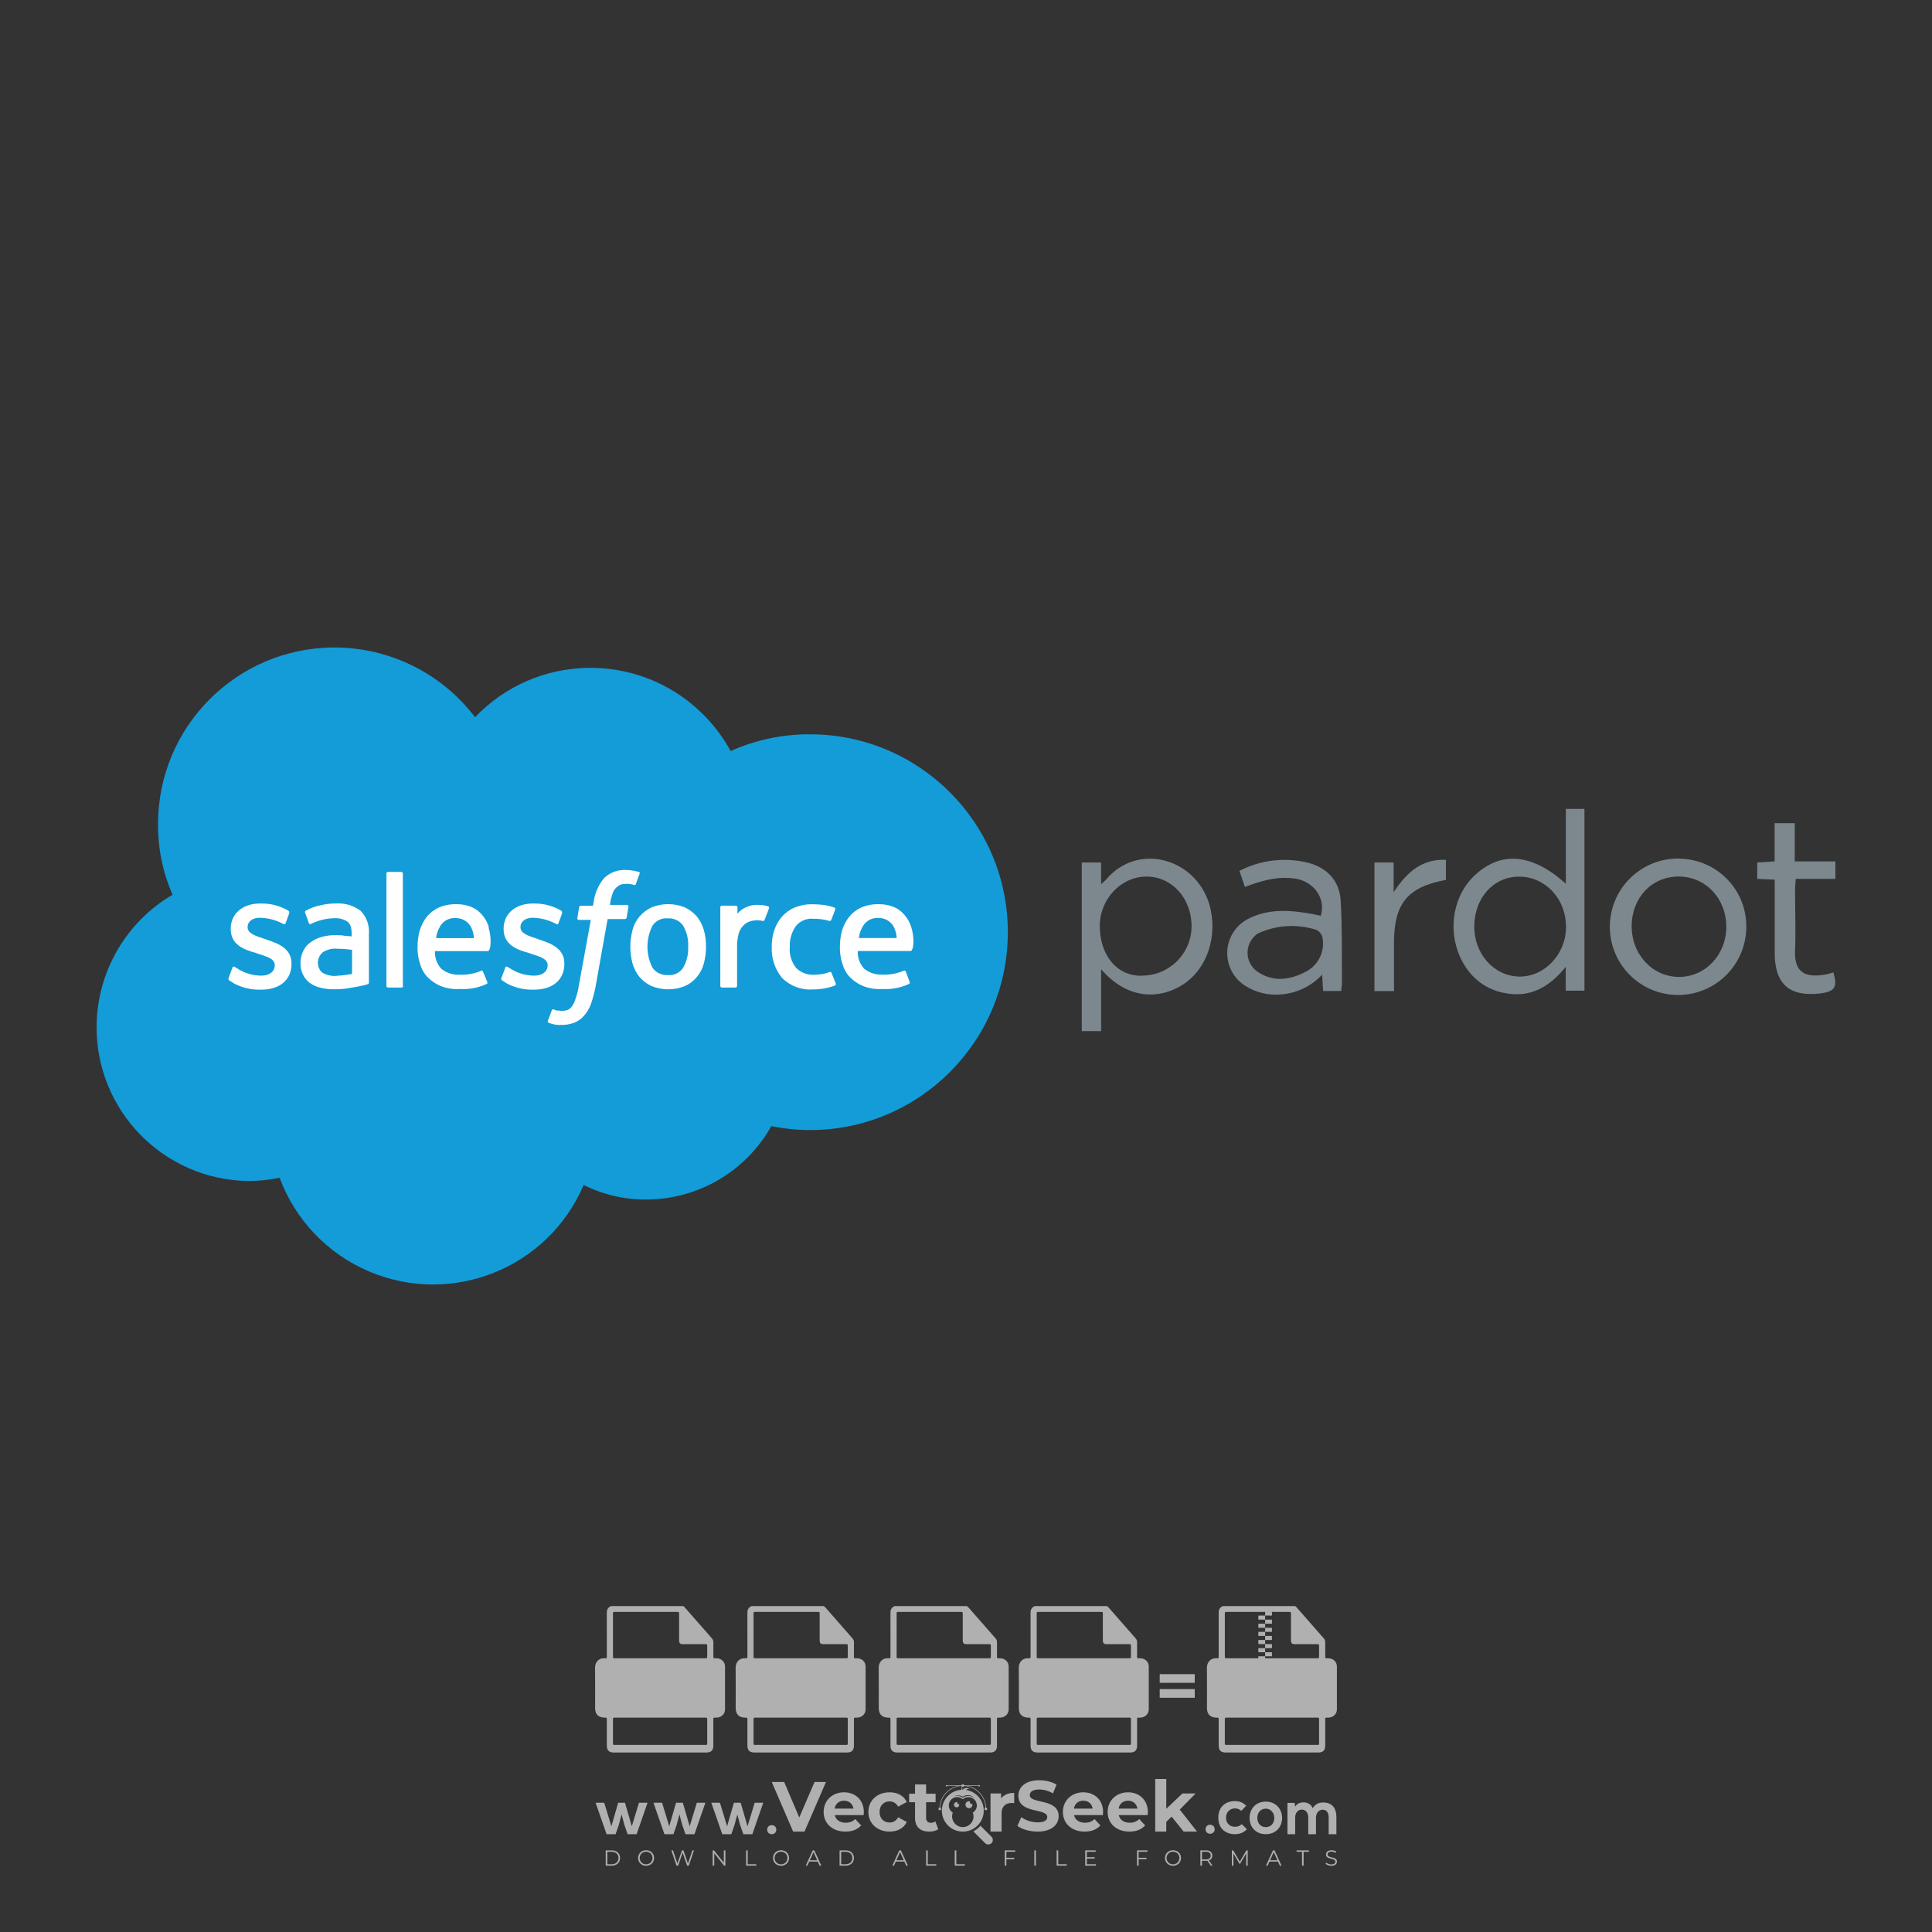 <svg xmlns="http://www.w3.org/2000/svg" width="1407" height="1407" viewBox="0 0 1407 1407" fill="none"><rect x="0" y="0" width="1407" height="1407" fill="#333333" stroke="none"/><g opacity="0.61"><path d="M601.535 1297.73L585.886 1333.88H577.625L562.029 1297.73H571.068L582.065 1323.55L593.22 1297.73H601.535Z" fill="white"></path><path d="M628.95 1321.85H607.932C608.706 1325.31 611.649 1327.43 615.885 1327.43C618.828 1327.43 620.944 1326.55 622.855 1324.74L627.141 1329.39C624.56 1332.33 620.685 1333.88 615.676 1333.88C606.072 1333.88 599.822 1327.84 599.822 1319.58C599.822 1311.26 606.173 1305.27 614.644 1305.27C622.801 1305.27 629.102 1310.75 629.102 1319.68C629.105 1320.3 629.003 1321.18 628.95 1321.85ZM607.831 1317.15H621.515C620.947 1313.64 618.313 1311.37 614.7 1311.37C611.03 1311.37 608.399 1313.59 607.831 1317.15Z" fill="white"></path><path d="M632.404 1319.58C632.404 1311.21 638.86 1305.27 647.895 1305.27C653.732 1305.27 658.327 1307.8 660.342 1312.35L654.095 1315.7C652.598 1313.07 650.377 1311.88 647.845 1311.88C643.764 1311.88 640.565 1314.72 640.565 1319.58C640.565 1324.43 643.767 1327.27 647.845 1327.27C650.374 1327.27 652.595 1326.13 654.095 1323.45L660.342 1326.86C658.327 1331.3 653.732 1333.88 647.895 1333.88C638.86 1333.88 632.404 1327.94 632.404 1319.58Z" fill="white"></path><path d="M683.319 1332.12C681.667 1333.31 679.239 1333.88 676.759 1333.88C670.203 1333.88 666.381 1330.52 666.381 1323.91V1312.5H662.096V1306.3H666.381V1299.54H674.438V1306.3H681.358V1312.5H674.438V1323.81C674.438 1326.18 675.727 1327.48 677.896 1327.48C679.084 1327.48 680.271 1327.12 681.149 1326.44L683.319 1332.12Z" fill="white"></path><path d="M738.602 1305.69V1313.12C737.933 1313.07 737.415 1313.02 736.796 1313.02C732.355 1313.02 729.412 1315.45 729.412 1320.77V1333.88H721.355V1306.1H729.049V1309.77C731.01 1307.08 734.317 1305.69 738.602 1305.69Z" fill="white"></path><path d="M740.924 1329.7L743.763 1323.4C746.811 1325.62 751.352 1327.16 755.692 1327.16C760.65 1327.16 762.662 1325.51 762.662 1323.29C762.662 1316.53 741.644 1321.18 741.644 1307.75C741.644 1301.6 746.602 1296.49 756.876 1296.49C761.421 1296.49 766.07 1297.58 769.424 1299.69L766.841 1306.05C763.484 1304.13 760.025 1303.21 756.823 1303.21C751.867 1303.21 749.957 1305.06 749.957 1307.34C749.957 1314 770.972 1309.4 770.972 1322.67C770.972 1328.72 765.963 1333.88 755.635 1333.88C749.909 1333.88 744.126 1332.18 740.924 1329.7Z" fill="white"></path><path d="M803.194 1321.85H782.176C782.95 1325.31 785.894 1327.43 790.129 1327.43C793.072 1327.43 795.188 1326.55 797.099 1324.74L801.385 1329.39C798.801 1332.33 794.929 1333.88 789.92 1333.88C780.316 1333.88 774.066 1327.84 774.066 1319.58C774.066 1311.26 780.418 1305.27 788.888 1305.27C797.048 1305.27 803.346 1310.75 803.346 1319.68C803.352 1320.3 803.248 1321.18 803.194 1321.85ZM782.075 1317.15H795.76C795.191 1313.64 792.557 1311.37 788.944 1311.37C785.277 1311.37 782.644 1313.59 782.075 1317.15Z" fill="white"></path><path d="M835.778 1321.85H814.76C815.534 1325.31 818.478 1327.43 822.713 1327.43C825.656 1327.43 827.772 1326.55 829.683 1324.74L833.969 1329.39C831.385 1332.33 827.513 1333.88 822.504 1333.88C812.9 1333.88 806.65 1327.84 806.65 1319.58C806.65 1311.26 813.002 1305.27 821.472 1305.27C829.63 1305.27 835.93 1310.75 835.93 1319.68C835.933 1320.3 835.829 1321.18 835.778 1321.85ZM814.656 1317.15H828.341C827.772 1313.64 825.138 1311.37 821.525 1311.37C817.858 1311.37 815.225 1313.59 814.656 1317.15Z" fill="white"></path><path d="M853.227 1322.99L849.352 1326.81V1333.88H841.299V1295.57H849.352V1317.25L861.129 1306.1H870.733L859.165 1317.87L871.766 1333.88H862.004L853.227 1322.99Z" fill="white"></path><path d="M722.075 1337.66L714.027 1329.61C712.803 1331.04 711.345 1332.26 709.71 1333.22C709.452 1333.42 709.187 1333.61 708.914 1333.78L717.432 1342.3C718.715 1343.58 720.795 1343.58 722.075 1342.3C723.358 1341.02 723.358 1338.94 722.075 1337.66Z" fill="white"></path><path d="M703.455 1303.57C704.077 1303.08 704.848 1302.78 705.698 1302.78C705.816 1302.78 705.931 1302.78 706.047 1302.79C705.445 1302.35 704.702 1302.09 703.897 1302.09C702.785 1302.09 701.803 1302.6 701.136 1303.38C700.993 1303.38 700.855 1303.4 700.711 1303.4C700.821 1303.19 700.891 1302.95 700.891 1302.69C700.891 1302.03 700.489 1301.47 699.918 1301.23C700.163 1301.58 700.306 1302.01 700.306 1302.48C700.306 1302.82 700.219 1303.15 700.078 1303.44C692.168 1304 685.924 1310.58 685.924 1318.63C685.924 1327.06 692.751 1333.89 701.176 1333.89C709.598 1333.89 716.428 1327.06 716.428 1318.63C716.43 1310.98 710.797 1304.67 703.455 1303.57ZM697.824 1307.54C699.048 1307.54 700.199 1307.86 701.198 1308.41C702.251 1307.72 703.506 1307.32 704.854 1307.32C706.854 1307.32 708.647 1308.2 709.874 1309.59C708.65 1308.52 707.049 1307.87 705.295 1307.87C704.032 1307.87 702.847 1308.21 701.823 1308.8C701.601 1308.93 701.384 1309.07 701.179 1309.22C700.996 1309.09 700.804 1308.96 700.604 1308.84C699.566 1308.23 698.353 1307.88 697.059 1307.88C696.215 1307.88 695.404 1308.03 694.656 1308.3C695.61 1307.82 696.685 1307.54 697.824 1307.54ZM708.486 1320.04C708.81 1320.9 708.996 1321.83 708.996 1322.8C708.996 1327.11 705.495 1330.61 701.179 1330.61C696.862 1330.61 693.364 1327.11 693.364 1322.8C693.364 1321.83 693.55 1320.9 693.873 1320.04C692.129 1318.97 690.961 1317.05 690.961 1314.85C690.961 1311.48 693.693 1308.75 697.062 1308.75C698.652 1308.75 700.095 1309.36 701.179 1310.36C702.265 1309.36 703.708 1308.75 705.298 1308.75C708.667 1308.75 711.399 1311.48 711.399 1314.85C711.399 1317.05 710.231 1318.97 708.486 1320.04Z" fill="white"></path><path d="M708.188 1314.31C708.188 1315.71 707.051 1316.84 705.653 1316.84C704.254 1316.84 703.117 1315.71 703.117 1314.31C703.117 1312.91 704.254 1311.77 705.653 1311.77C705.937 1311.77 706.207 1311.82 706.46 1311.91C706.376 1312.08 706.334 1312.28 706.334 1312.48C706.334 1313.25 706.956 1313.87 707.724 1313.87C707.864 1313.87 708.002 1313.85 708.135 1313.81C708.171 1313.97 708.188 1314.14 708.188 1314.31Z" fill="white"></path><path d="M698.59 1314.31C698.59 1315.37 697.732 1316.22 696.674 1316.22C695.616 1316.22 694.758 1315.37 694.758 1314.31C694.758 1313.25 695.616 1312.39 696.674 1312.39C696.888 1312.39 697.093 1312.43 697.285 1312.49C697.22 1312.62 697.189 1312.77 697.189 1312.93C697.189 1313.5 697.659 1313.98 698.242 1313.98C698.348 1313.98 698.453 1313.96 698.551 1313.93C698.576 1314.05 698.59 1314.18 698.59 1314.31Z" fill="white"></path><path d="M685.276 1316.47H683.543V1318.2H685.276V1316.47Z" fill="white"></path><path d="M718.815 1316.47H717.082V1318.2H718.815V1316.47Z" fill="white"></path><path d="M718.146 1317.18H717.752C717.752 1308.04 710.317 1300.6 701.177 1300.6C692.038 1300.6 684.603 1308.04 684.603 1317.18H684.209C684.209 1312.65 685.973 1308.39 689.178 1305.18C692.384 1301.98 696.644 1300.21 701.177 1300.21C705.711 1300.21 709.971 1301.98 713.176 1305.18C716.381 1308.39 718.146 1312.65 718.146 1317.18Z" fill="white"></path><path d="M702.048 1299.54H700.314V1301.28H702.048V1299.54Z" fill="white"></path><path d="M713.067 1300.21H689.289V1300.6H713.067V1300.21Z" fill="white"></path><path d="M689.919 1300.49C689.919 1300.79 689.672 1301.04 689.368 1301.04C689.064 1301.04 688.816 1300.79 688.816 1300.49C688.816 1300.19 689.064 1299.94 689.368 1299.94C689.672 1299.94 689.919 1300.19 689.919 1300.49Z" fill="white"></path><path d="M713.619 1300.49C713.619 1300.79 713.371 1301.04 713.067 1301.04C712.763 1301.04 712.516 1300.79 712.516 1300.49C712.516 1300.19 712.763 1299.94 713.067 1299.94C713.374 1299.94 713.619 1300.19 713.619 1300.49Z" fill="white"></path><path d="M884.6 1332.17C884.6 1336.56 877.947 1336.56 877.947 1332.17C877.95 1327.79 884.6 1327.79 884.6 1332.17Z" fill="white"></path><path d="M455.135 1312.87L460.121 1330L465.341 1312.87H471.574L463.63 1335.77H457.073L454.718 1329.03L452.686 1321.41L450.655 1329.03L448.299 1335.77H441.743L433.754 1312.87H440.032L445.252 1330L450.193 1312.87H455.135Z" fill="white"></path><path d="M497.271 1312.87L502.258 1330L507.478 1312.87H513.711L505.767 1335.77H499.21L496.855 1329.03L494.823 1321.41L492.792 1329.03L490.436 1335.77H483.88L475.891 1312.87H482.169L487.389 1330L492.33 1312.87H497.271Z" fill="white"></path><path d="M539.408 1312.87L544.395 1330L549.614 1312.87H555.848L547.904 1335.77H541.347L538.992 1329.03L536.96 1321.41L534.928 1329.03L532.573 1335.77H526.016L518.027 1312.87H524.305L529.525 1330L534.467 1312.87H539.408Z" fill="white"></path><path d="M565.355 1332.48C565.355 1336.87 558.703 1336.87 558.703 1332.48C558.706 1328.1 565.355 1328.1 565.355 1332.48Z" fill="white"></path><path d="M908.108 1332.17C905.477 1334.76 902.708 1335.77 899.336 1335.77C892.735 1335.77 887.236 1331.8 887.236 1323.72C887.236 1315.64 892.732 1311.67 899.336 1311.67C902.57 1311.67 905.063 1312.59 907.556 1315.04L903.999 1318.78C902.66 1317.58 901 1316.98 899.432 1316.98C895.645 1316.98 892.876 1319.75 892.876 1323.72C892.876 1328.06 895.83 1330.37 899.339 1330.37C901.14 1330.37 902.941 1329.86 904.326 1328.48L908.108 1332.17Z" fill="white"></path><path d="M933.7 1323.91C933.7 1330.46 929.223 1335.77 921.833 1335.77C914.444 1335.77 910.012 1330.46 910.012 1323.91C910.012 1317.39 914.539 1312.04 921.788 1312.04C929.04 1312.04 933.7 1317.39 933.7 1323.91ZM915.645 1323.91C915.645 1327.37 917.725 1330.6 921.833 1330.6C925.942 1330.6 928.021 1327.37 928.021 1323.91C928.021 1320.49 925.618 1317.16 921.833 1317.16C917.77 1317.17 915.645 1320.49 915.645 1323.91Z" fill="white"></path><path d="M952.743 1335.77V1323.58C952.743 1320.58 951.17 1317.85 948.078 1317.85C945.033 1317.85 943.232 1320.58 943.232 1323.58V1335.77H937.596V1312.96H942.816L943.232 1315.73C944.431 1313.42 947.065 1312.59 949.234 1312.59C951.961 1312.59 954.685 1313.7 955.977 1316.84C958.011 1313.61 960.642 1312.68 963.597 1312.68C970.061 1312.68 973.249 1316.65 973.249 1323.49V1335.77H967.613V1323.49C967.613 1320.49 966.369 1317.94 963.318 1317.94C960.274 1317.94 958.377 1320.57 958.377 1323.58V1335.77H952.743V1335.77Z" fill="white"></path></g><g opacity="0.61"><path d="M973.61 1213.67C973.593 1210.23 970.912 1207.71 967.45 1207.65C964.85 1207.61 965.109 1207.99 965.104 1205.21C965.095 1202.12 965.084 1199.04 965.112 1195.95C965.12 1194.88 964.797 1194 964.093 1193.2C957.503 1185.69 950.929 1178.17 944.342 1170.66C944.004 1170.27 943.568 1169.97 943.177 1169.63C925.691 1169.63 908.207 1169.63 890.721 1169.63C888.487 1170.45 887.513 1172.07 887.519 1174.44C887.547 1184.98 887.53 1195.53 887.53 1206.08C887.53 1207.64 887.522 1207.73 885.982 1207.63C881.77 1207.34 878.902 1210.4 878.956 1214.64C879.08 1224.42 878.992 1234.2 878.995 1243.99C878.998 1248.43 881.435 1250.86 885.889 1250.88C887.527 1250.88 887.527 1250.88 887.527 1252.57C887.527 1258.81 887.524 1265.05 887.53 1271.3C887.533 1274.65 889.162 1276.28 892.505 1276.28C915.054 1276.29 937.605 1276.29 960.154 1276.28C963.44 1276.28 965.092 1274.64 965.098 1271.37C965.104 1265.02 965.098 1258.68 965.101 1252.33C965.101 1250.89 965.106 1250.89 966.564 1250.88C967.327 1250.87 968.086 1250.9 968.841 1250.71C971.643 1250.02 973.596 1247.78 973.607 1244.89C973.653 1234.49 973.658 1224.08 973.61 1213.67ZM893.549 1173.89C908.567 1173.89 923.586 1173.89 938.601 1173.89C940.143 1173.89 940.16 1173.91 940.16 1175.47C940.163 1181.78 940.157 1188.09 940.163 1194.41C940.166 1196.69 940.864 1197.39 943.146 1197.39C948.521 1197.39 953.898 1197.39 959.273 1197.39C960.562 1197.39 960.621 1197.45 960.626 1198.75C960.635 1201.25 960.632 1203.75 960.626 1206.24C960.624 1207.58 960.559 1207.64 959.208 1207.65C948.248 1207.65 937.287 1207.65 926.329 1207.65C915.406 1207.65 904.479 1207.65 893.555 1207.65C892.007 1207.65 892.001 1207.64 892.001 1206.07C891.999 1195.87 891.999 1185.67 892.001 1175.48C892.001 1173.9 892.013 1173.89 893.549 1173.89ZM959.073 1270.74C948.146 1270.74 937.22 1270.74 926.29 1270.74C915.397 1270.74 904.504 1270.74 893.611 1270.74C892.001 1270.74 891.996 1270.74 891.996 1269.11C891.993 1263.49 891.993 1257.87 891.999 1252.25C891.999 1250.95 892.063 1250.89 893.344 1250.88C915.301 1250.88 937.262 1250.88 959.219 1250.88C960.565 1250.88 960.624 1250.94 960.624 1252.3C960.629 1257.92 960.626 1263.54 960.624 1269.16C960.629 1270.73 960.615 1270.74 959.073 1270.74Z" fill="white"></path><path d="M926.298 1173.59H921.354V1176.55H926.298V1173.59Z" fill="white"></path><path d="M921.356 1176.55H916.412V1179.52H921.356V1176.55Z" fill="white"></path><path d="M926.298 1179.52H921.354V1182.49H926.298V1179.52Z" fill="white"></path><path d="M921.356 1182.48H916.412V1185.45H921.356V1182.48Z" fill="white"></path><path d="M926.298 1185.45H921.354V1188.42H926.298V1185.45Z" fill="white"></path><path d="M921.356 1188.41H916.412V1191.38H921.356V1188.41Z" fill="white"></path><path d="M926.298 1191.38H921.354V1194.35H926.298V1191.38Z" fill="white"></path><path d="M921.356 1194.35H916.412V1197.32H921.356V1194.35Z" fill="white"></path><path d="M926.298 1197.32H921.354V1200.28H926.298V1197.32Z" fill="white"></path><path d="M921.356 1200.28H916.412V1203.25H921.356V1200.28Z" fill="white"></path><path d="M926.298 1203.25H921.354V1206.22H926.298V1203.25Z" fill="white"></path><path d="M921.356 1206.21H916.412V1209.18H921.356V1206.21Z" fill="white"></path><path d="M528.011 1213.67C527.994 1210.23 525.312 1207.71 521.851 1207.65C519.251 1207.61 519.51 1207.99 519.504 1205.21C519.496 1202.12 519.484 1199.04 519.512 1195.95C519.521 1194.88 519.197 1194 518.494 1193.2C511.903 1185.69 505.33 1178.17 498.742 1170.66C498.405 1170.27 497.968 1169.97 497.577 1169.63C480.091 1169.63 462.608 1169.63 445.122 1169.63C442.887 1170.45 441.914 1172.07 441.919 1174.44C441.947 1184.98 441.93 1195.53 441.93 1206.08C441.93 1207.64 441.922 1207.73 440.383 1207.63C436.17 1207.34 433.303 1210.4 433.356 1214.64C433.48 1224.42 433.393 1234.2 433.396 1243.99C433.398 1248.43 435.835 1250.86 440.29 1250.88C441.928 1250.88 441.928 1250.88 441.928 1252.57C441.928 1258.81 441.925 1265.05 441.93 1271.3C441.933 1274.65 443.563 1276.28 446.906 1276.28C469.454 1276.29 492.006 1276.29 514.554 1276.28C517.841 1276.28 519.493 1274.64 519.498 1271.37C519.504 1265.02 519.498 1258.68 519.501 1252.33C519.501 1250.89 519.507 1250.89 520.964 1250.88C521.727 1250.87 522.487 1250.9 523.241 1250.71C526.044 1250.02 527.997 1247.78 528.008 1244.89C528.053 1234.49 528.061 1224.08 528.011 1213.67ZM447.952 1173.89C462.971 1173.89 477.989 1173.89 493.005 1173.89C494.547 1173.89 494.564 1173.91 494.564 1175.47C494.566 1181.78 494.561 1188.09 494.566 1194.41C494.569 1196.69 495.267 1197.39 497.549 1197.39C502.924 1197.39 508.301 1197.39 513.676 1197.39C514.965 1197.39 515.024 1197.45 515.03 1198.75C515.038 1201.25 515.035 1203.75 515.03 1206.24C515.027 1207.58 514.962 1207.64 513.611 1207.65C502.651 1207.65 491.69 1207.65 480.733 1207.65C469.809 1207.65 458.882 1207.65 447.958 1207.65C446.41 1207.65 446.405 1207.64 446.405 1206.07C446.402 1195.87 446.402 1185.67 446.405 1175.48C446.402 1173.9 446.413 1173.89 447.952 1173.89ZM513.476 1270.74C502.55 1270.74 491.623 1270.74 480.693 1270.74C469.8 1270.74 458.907 1270.74 448.014 1270.74C446.405 1270.74 446.399 1270.74 446.399 1269.11C446.396 1263.49 446.396 1257.87 446.402 1252.25C446.402 1250.95 446.467 1250.89 447.747 1250.88C469.705 1250.88 491.665 1250.88 513.623 1250.88C514.968 1250.88 515.027 1250.94 515.027 1252.3C515.033 1257.92 515.03 1263.54 515.027 1269.16C515.03 1270.73 515.016 1270.74 513.476 1270.74Z" fill="white"></path><path d="M449.619 1240.04V1217.82H457.439C458.494 1217.82 459.482 1217.99 460.402 1218.33C461.323 1218.67 462.125 1219.15 462.808 1219.78C463.489 1220.4 464.03 1221.14 464.421 1222C464.815 1222.85 465.012 1223.8 465.012 1224.84C465.012 1225.89 464.815 1226.85 464.421 1227.71C464.027 1228.56 463.489 1229.3 462.808 1229.93C462.125 1230.55 461.323 1231.03 460.402 1231.37C459.482 1231.71 458.494 1231.88 457.439 1231.88H453.809V1240.05H449.619V1240.04ZM457.501 1227.91C458.599 1227.91 459.426 1227.59 459.983 1226.97C460.543 1226.36 460.822 1225.64 460.822 1224.83C460.822 1224.44 460.754 1224.06 460.619 1223.68C460.484 1223.31 460.279 1222.99 459.997 1222.71C459.719 1222.43 459.37 1222.21 458.956 1222.04C458.542 1221.88 458.055 1221.79 457.498 1221.79H453.806V1227.91H457.501Z" fill="white"></path><path d="M467.992 1217.82H472.863L481.803 1232.71H482.051L481.803 1228.43V1217.82H485.962V1240.04H481.556L472.12 1224.3H471.873L472.12 1228.59V1240.04H467.992V1217.82Z" fill="white"></path><path d="M500.674 1227.84H511.57C511.632 1228.09 511.682 1228.39 511.724 1228.74C511.764 1229.09 511.786 1229.45 511.786 1229.8C511.786 1231.22 511.57 1232.57 511.136 1233.83C510.703 1235.1 510.019 1236.22 509.088 1237.22C508.094 1238.27 506.904 1239.09 505.52 1239.67C504.132 1240.25 502.551 1240.54 500.77 1240.54C499.154 1240.54 497.635 1240.25 496.205 1239.67C494.779 1239.09 493.538 1238.28 492.482 1237.25C491.427 1236.21 490.589 1234.99 489.967 1233.57C489.345 1232.15 489.035 1230.61 489.035 1228.93C489.035 1227.25 489.345 1225.71 489.967 1224.29C490.589 1222.87 491.424 1221.65 492.482 1220.61C493.538 1219.58 494.779 1218.77 496.205 1218.19C497.632 1217.61 499.154 1217.32 500.77 1217.32C502.57 1217.32 504.177 1217.63 505.596 1218.25C507.014 1218.87 508.227 1219.73 509.242 1220.83L506.358 1223.65C505.632 1222.89 504.827 1222.3 503.935 1221.9C503.046 1221.5 501.98 1221.29 500.739 1221.29C499.723 1221.29 498.76 1221.48 497.851 1221.84C496.94 1222.2 496.143 1222.71 495.46 1223.37C494.779 1224.03 494.233 1224.84 493.83 1225.78C493.428 1226.72 493.225 1227.77 493.225 1228.93C493.225 1230.09 493.428 1231.14 493.83 1232.08C494.233 1233.02 494.781 1233.82 495.474 1234.49C496.166 1235.15 496.968 1235.66 497.88 1236.02C498.788 1236.39 499.762 1236.57 500.798 1236.57C501.977 1236.57 502.973 1236.39 503.792 1236.05C504.608 1235.71 505.306 1235.27 505.885 1234.73C506.302 1234.36 506.659 1233.89 506.958 1233.32C507.256 1232.75 507.489 1232.12 507.655 1231.41H500.671L500.674 1227.84Z" fill="white"></path><path d="M630.39 1213.67C630.373 1210.23 627.691 1207.71 624.23 1207.65C621.63 1207.61 621.889 1207.99 621.883 1205.21C621.874 1202.12 621.863 1199.04 621.891 1195.95C621.9 1194.88 621.576 1194 620.873 1193.2C614.282 1185.69 607.709 1178.17 601.121 1170.66C600.784 1170.27 600.347 1169.97 599.956 1169.63C582.47 1169.63 564.987 1169.63 547.5 1169.63C545.266 1170.45 544.292 1172.07 544.298 1174.44C544.326 1184.98 544.309 1195.53 544.309 1206.08C544.309 1207.64 544.301 1207.73 542.762 1207.63C538.549 1207.34 535.682 1210.4 535.735 1214.64C535.859 1224.42 535.772 1234.2 535.774 1243.99C535.777 1248.43 538.214 1250.86 542.669 1250.88C544.307 1250.88 544.307 1250.88 544.307 1252.57C544.307 1258.81 544.304 1265.05 544.309 1271.3C544.312 1274.65 545.941 1276.28 549.285 1276.28C571.833 1276.29 594.384 1276.29 616.933 1276.28C620.22 1276.28 621.872 1274.64 621.877 1271.37C621.883 1265.02 621.877 1258.68 621.88 1252.33C621.88 1250.89 621.886 1250.89 623.343 1250.88C624.106 1250.87 624.866 1250.9 625.62 1250.71C628.425 1250.02 630.376 1247.78 630.387 1244.89C630.432 1234.49 630.437 1224.08 630.39 1213.67ZM550.328 1173.89C565.347 1173.89 580.365 1173.89 595.381 1173.89C596.923 1173.89 596.94 1173.91 596.94 1175.47C596.942 1181.78 596.937 1188.09 596.942 1194.41C596.945 1196.69 597.643 1197.39 599.925 1197.39C605.3 1197.39 610.678 1197.39 616.052 1197.39C617.341 1197.39 617.4 1197.45 617.406 1198.75C617.414 1201.25 617.411 1203.75 617.406 1206.24C617.403 1207.58 617.338 1207.64 615.988 1207.65C605.027 1207.65 594.066 1207.65 583.109 1207.65C572.185 1207.65 561.258 1207.65 550.334 1207.65C548.786 1207.65 548.781 1207.64 548.781 1206.07C548.778 1195.87 548.778 1185.67 548.781 1175.48C548.781 1173.9 548.792 1173.89 550.328 1173.89ZM615.855 1270.74C604.929 1270.74 594.002 1270.74 583.072 1270.74C572.179 1270.74 561.286 1270.74 550.393 1270.74C548.784 1270.74 548.778 1270.74 548.778 1269.11C548.775 1263.49 548.775 1257.87 548.781 1252.25C548.781 1250.95 548.846 1250.89 550.126 1250.88C572.084 1250.88 594.044 1250.88 616.002 1250.88C617.347 1250.88 617.406 1250.94 617.406 1252.3C617.411 1257.92 617.409 1263.54 617.406 1269.16C617.409 1270.73 617.395 1270.74 615.855 1270.74Z" fill="white"></path><path d="M577.183 1217.81H581.964L590.313 1240.03H585.687L583.855 1234.73H575.289L573.457 1240.03H568.834L577.183 1217.81ZM582.49 1230.88L580.504 1225.33L579.696 1222.62H579.448L578.641 1225.33L576.654 1230.88H582.49Z" fill="white"></path><path d="M594.687 1222.78C594.335 1222.78 593.997 1222.71 593.676 1222.58C593.356 1222.44 593.077 1222.26 592.838 1222.02C592.601 1221.78 592.413 1221.51 592.281 1221.2C592.146 1220.89 592.078 1220.54 592.078 1220.17C592.078 1219.8 592.146 1219.46 592.281 1219.15C592.416 1218.84 592.601 1218.56 592.838 1218.33C593.074 1218.09 593.356 1217.9 593.676 1217.77C593.997 1217.63 594.332 1217.57 594.687 1217.57C595.41 1217.57 596.032 1217.82 596.55 1218.33C597.067 1218.84 597.326 1219.45 597.326 1220.17C597.326 1220.9 597.067 1221.51 596.55 1222.02C596.032 1222.53 595.413 1222.78 594.687 1222.78ZM592.672 1240.04V1224.83H596.738V1240.04H592.672Z" fill="white"></path><path d="M734.577 1213.67C734.56 1210.23 731.879 1207.71 728.417 1207.65C725.817 1207.61 726.076 1207.99 726.07 1205.21C726.062 1202.12 726.051 1199.04 726.079 1195.95C726.087 1194.88 725.764 1194 725.06 1193.2C718.47 1185.69 711.896 1178.17 705.309 1170.66C704.971 1170.27 704.535 1169.97 704.144 1169.63C686.658 1169.63 669.174 1169.63 651.688 1169.63C649.454 1170.45 648.48 1172.07 648.486 1174.44C648.514 1184.98 648.497 1195.53 648.497 1206.08C648.497 1207.64 648.488 1207.73 646.949 1207.63C642.737 1207.34 639.869 1210.4 639.923 1214.64C640.046 1224.42 639.959 1234.2 639.962 1243.99C639.965 1248.43 642.402 1250.86 646.856 1250.88C648.494 1250.88 648.494 1250.88 648.494 1252.57C648.494 1258.81 648.491 1265.05 648.497 1271.3C648.5 1274.65 650.129 1276.28 653.472 1276.28C676.021 1276.29 698.572 1276.29 721.121 1276.28C724.407 1276.28 726.059 1274.64 726.065 1271.37C726.07 1265.02 726.065 1258.68 726.068 1252.33C726.068 1250.89 726.073 1250.89 727.531 1250.88C728.293 1250.87 729.053 1250.9 729.807 1250.71C732.61 1250.02 734.563 1247.78 734.574 1244.89C734.619 1234.49 734.625 1224.08 734.577 1213.67ZM654.516 1173.89C669.534 1173.89 684.553 1173.89 699.568 1173.89C701.11 1173.89 701.127 1173.91 701.127 1175.47C701.13 1181.78 701.124 1188.09 701.13 1194.41C701.133 1196.69 701.831 1197.39 704.113 1197.39C709.488 1197.39 714.865 1197.39 720.24 1197.39C721.529 1197.39 721.588 1197.45 721.593 1198.75C721.602 1201.25 721.599 1203.75 721.593 1206.24C721.59 1207.58 721.526 1207.64 720.175 1207.65C709.215 1207.65 698.254 1207.65 687.296 1207.65C676.372 1207.65 665.446 1207.65 654.522 1207.65C652.974 1207.65 652.968 1207.64 652.968 1206.07C652.966 1195.87 652.966 1185.67 652.968 1175.48C652.966 1173.9 652.98 1173.89 654.516 1173.89ZM720.04 1270.74C709.113 1270.74 698.186 1270.74 687.257 1270.74C676.364 1270.74 665.471 1270.74 654.578 1270.74C652.968 1270.74 652.963 1270.74 652.963 1269.11C652.96 1263.49 652.96 1257.87 652.966 1252.25C652.966 1250.95 653.03 1250.89 654.311 1250.88C676.268 1250.88 698.229 1250.88 720.186 1250.88C721.531 1250.88 721.59 1250.94 721.59 1252.3C721.596 1257.92 721.593 1263.54 721.59 1269.16C721.596 1270.73 721.582 1270.74 720.04 1270.74Z" fill="white"></path><path d="M665.119 1240.54C664.168 1240.54 663.256 1240.4 662.387 1240.13C661.517 1239.87 660.721 1239.46 659.998 1238.92C659.275 1238.39 658.644 1237.73 658.104 1236.95C657.566 1236.18 657.142 1235.27 656.832 1234.24L660.774 1232.69C661.064 1233.8 661.571 1234.73 662.294 1235.46C663.017 1236.2 663.971 1236.57 665.15 1236.57C665.584 1236.57 666.003 1236.51 666.408 1236.4C666.81 1236.28 667.173 1236.12 667.494 1235.9C667.815 1235.68 668.068 1235.41 668.254 1235.08C668.44 1234.75 668.533 1234.36 668.533 1233.93C668.533 1233.52 668.459 1233.15 668.316 1232.81C668.172 1232.48 667.928 1232.17 667.587 1231.88C667.247 1231.59 666.799 1231.31 666.25 1231.04C665.702 1230.78 665.026 1230.49 664.219 1230.21L662.854 1229.71C662.255 1229.5 661.647 1229.22 661.039 1228.87C660.428 1228.52 659.877 1228.09 659.379 1227.6C658.881 1227.1 658.473 1226.52 658.152 1225.85C657.831 1225.17 657.671 1224.41 657.671 1223.57C657.671 1222.7 657.839 1221.89 658.183 1221.13C658.523 1220.38 659.01 1219.71 659.64 1219.14C660.271 1218.57 661.025 1218.13 661.906 1217.81C662.786 1217.49 663.763 1217.33 664.838 1217.33C665.955 1217.33 666.92 1217.48 667.739 1217.78C668.558 1218.08 669.25 1218.46 669.819 1218.93C670.387 1219.39 670.849 1219.91 671.2 1220.46C671.552 1221.02 671.811 1221.55 671.977 1222.05L668.285 1223.6C668.077 1222.98 667.7 1222.42 667.154 1221.92C666.605 1221.43 665.854 1221.17 664.903 1221.17C663.991 1221.17 663.237 1221.39 662.637 1221.81C662.038 1222.24 661.737 1222.79 661.737 1223.47C661.737 1224.13 662.027 1224.7 662.606 1225.16C663.186 1225.63 664.106 1226.08 665.37 1226.51L666.768 1226.98C667.658 1227.29 668.471 1227.64 669.205 1228.05C669.94 1228.45 670.57 1228.93 671.099 1229.49C671.625 1230.05 672.03 1230.69 672.309 1231.4C672.59 1232.12 672.728 1232.94 672.728 1233.87C672.728 1235.03 672.495 1236.03 672.03 1236.86C671.566 1237.7 670.97 1238.39 670.246 1238.93C669.52 1239.47 668.704 1239.87 667.793 1240.14C666.878 1240.4 665.989 1240.54 665.119 1240.54Z" fill="white"></path><path d="M673.998 1217.82H678.529L683.124 1231.19L683.931 1234.05H684.179L685.049 1231.19L689.83 1217.82H694.36L686.259 1240.04H681.852L673.998 1217.82Z" fill="white"></path><path d="M706.587 1227.84H717.48C717.542 1228.09 717.592 1228.39 717.635 1228.74C717.677 1229.09 717.699 1229.45 717.699 1229.8C717.699 1231.22 717.48 1232.57 717.046 1233.83C716.613 1235.1 715.929 1236.22 714.998 1237.22C714.005 1238.27 712.817 1239.09 711.43 1239.67C710.042 1240.25 708.461 1240.54 706.68 1240.54C705.064 1240.54 703.545 1240.25 702.118 1239.67C700.691 1239.09 699.448 1238.28 698.392 1237.25C697.337 1236.21 696.499 1234.99 695.877 1233.57C695.258 1232.15 694.945 1230.61 694.945 1228.93C694.945 1227.25 695.255 1225.71 695.877 1224.29C696.499 1222.87 697.334 1221.65 698.392 1220.61C699.448 1219.58 700.689 1218.77 702.118 1218.19C703.545 1217.61 705.064 1217.32 706.68 1217.32C708.481 1217.32 710.087 1217.63 711.506 1218.25C712.924 1218.87 714.14 1219.73 715.153 1220.83L712.265 1223.65C711.542 1222.89 710.735 1222.3 709.843 1221.9C708.953 1221.5 707.89 1221.29 706.646 1221.29C705.633 1221.29 704.67 1221.48 703.759 1221.84C702.85 1222.2 702.051 1222.71 701.37 1223.37C700.686 1224.03 700.143 1224.84 699.74 1225.78C699.338 1226.72 699.135 1227.77 699.135 1228.93C699.135 1230.09 699.338 1231.14 699.74 1232.08C700.143 1233.02 700.691 1233.82 701.387 1234.49C702.079 1235.15 702.881 1235.66 703.79 1236.02C704.701 1236.39 705.672 1236.57 706.708 1236.57C707.887 1236.57 708.886 1236.39 709.702 1236.05C710.518 1235.71 711.219 1235.27 711.798 1234.73C712.212 1234.36 712.569 1233.89 712.868 1233.32C713.169 1232.75 713.399 1232.12 713.566 1231.41H706.581V1227.84H706.587Z" fill="white"></path><path d="M836.602 1213.67C836.586 1210.23 833.904 1207.71 830.443 1207.65C827.843 1207.61 828.101 1207.99 828.096 1205.21C828.087 1202.12 828.076 1199.04 828.104 1195.95C828.113 1194.88 827.789 1194 827.086 1193.2C820.495 1185.69 813.922 1178.17 807.334 1170.66C806.996 1170.27 806.56 1169.97 806.169 1169.63C788.683 1169.63 771.2 1169.63 753.713 1169.63C751.479 1170.45 750.505 1172.07 750.511 1174.44C750.539 1184.98 750.522 1195.53 750.522 1206.08C750.522 1207.64 750.514 1207.73 748.975 1207.63C744.762 1207.34 741.895 1210.4 741.948 1214.64C742.072 1224.42 741.985 1234.2 741.987 1243.99C741.99 1248.43 744.427 1250.86 748.882 1250.88C750.52 1250.88 750.52 1250.88 750.52 1252.57C750.52 1258.81 750.517 1265.05 750.522 1271.3C750.525 1274.65 752.154 1276.28 755.497 1276.28C778.046 1276.29 800.597 1276.29 823.146 1276.28C826.433 1276.28 828.085 1274.64 828.09 1271.37C828.096 1265.02 828.09 1258.68 828.093 1252.33C828.093 1250.89 828.099 1250.89 829.556 1250.88C830.319 1250.87 831.079 1250.9 831.833 1250.71C834.636 1250.02 836.588 1247.78 836.6 1244.89C836.645 1234.49 836.653 1224.08 836.602 1213.67ZM756.544 1173.89C771.563 1173.89 786.581 1173.89 801.596 1173.89C803.138 1173.89 803.155 1173.91 803.155 1175.47C803.158 1181.78 803.153 1188.09 803.158 1194.41C803.161 1196.69 803.859 1197.39 806.141 1197.39C811.516 1197.39 816.893 1197.39 822.268 1197.39C823.557 1197.39 823.616 1197.45 823.622 1198.75C823.63 1201.25 823.627 1203.75 823.622 1206.24C823.619 1207.58 823.554 1207.64 822.203 1207.65C811.243 1207.65 800.282 1207.65 789.324 1207.65C778.401 1207.65 767.474 1207.65 756.55 1207.65C755.002 1207.65 754.997 1207.64 754.997 1206.07C754.994 1195.87 754.994 1185.67 754.997 1175.48C754.994 1173.9 755.005 1173.89 756.544 1173.89ZM822.068 1270.74C811.141 1270.74 800.215 1270.74 789.285 1270.74C778.392 1270.74 767.499 1270.74 756.606 1270.74C754.997 1270.74 754.991 1270.74 754.991 1269.11C754.988 1263.49 754.988 1257.87 754.994 1252.25C754.994 1250.95 755.058 1250.89 756.339 1250.88C778.296 1250.88 800.257 1250.88 822.215 1250.88C823.56 1250.88 823.619 1250.94 823.619 1252.3C823.622 1257.92 823.622 1263.54 823.619 1269.16C823.622 1270.73 823.608 1270.74 822.068 1270.74Z" fill="white"></path><path d="M768.126 1221.79V1226.94H777.032V1230.91H768.126V1236.07H778.025V1240.04H763.936V1217.82H778.025V1221.79L768.126 1221.79Z" fill="white"></path><path d="M781.875 1240.04V1217.82H789.695C790.75 1217.82 791.738 1217.99 792.658 1218.33C793.578 1218.67 794.38 1219.15 795.064 1219.77C795.748 1220.39 796.286 1221.13 796.68 1221.99C797.073 1222.85 797.268 1223.8 797.268 1224.83C797.268 1225.89 797.071 1226.84 796.68 1227.7C796.286 1228.56 795.748 1229.3 795.064 1229.92C794.38 1230.54 793.578 1231.03 792.658 1231.37C791.738 1231.71 790.75 1231.88 789.695 1231.88H786.065V1240.04H781.875V1240.04ZM789.757 1227.9C790.852 1227.9 791.682 1227.59 792.239 1226.97C792.799 1226.35 793.078 1225.64 793.078 1224.83C793.078 1224.43 793.01 1224.05 792.875 1223.68C792.74 1223.31 792.534 1222.98 792.253 1222.7C791.974 1222.43 791.628 1222.2 791.212 1222.04C790.798 1221.87 790.311 1221.79 789.754 1221.79H786.062V1227.9H789.757Z" fill="white"></path><path d="M807.047 1240.54C806.096 1240.54 805.184 1240.4 804.315 1240.13C803.445 1239.87 802.649 1239.46 801.926 1238.92C801.202 1238.39 800.569 1237.73 800.032 1236.95C799.494 1236.18 799.069 1235.27 798.76 1234.24L802.702 1232.69C802.992 1233.8 803.499 1234.73 804.225 1235.46C804.948 1236.2 805.899 1236.57 807.081 1236.57C807.514 1236.57 807.933 1236.51 808.339 1236.4C808.741 1236.28 809.104 1236.12 809.425 1235.9C809.746 1235.68 809.999 1235.41 810.185 1235.08C810.37 1234.75 810.466 1234.36 810.466 1233.93C810.466 1233.52 810.393 1233.15 810.249 1232.81C810.106 1232.48 809.861 1232.17 809.521 1231.88C809.18 1231.59 808.735 1231.31 808.187 1231.04C807.638 1230.78 806.96 1230.49 806.152 1230.21L804.787 1229.71C804.188 1229.5 803.583 1229.22 802.972 1228.87C802.362 1228.52 801.807 1228.09 801.312 1227.6C800.817 1227.1 800.406 1226.52 800.085 1225.85C799.764 1225.17 799.604 1224.41 799.604 1223.57C799.604 1222.7 799.776 1221.89 800.116 1221.13C800.457 1220.38 800.943 1219.71 801.574 1219.14C802.204 1218.57 802.961 1218.13 803.839 1217.81C804.717 1217.49 805.696 1217.33 806.771 1217.33C807.888 1217.33 808.856 1217.48 809.673 1217.78C810.489 1218.08 811.184 1218.46 811.752 1218.93C812.32 1219.39 812.779 1219.91 813.134 1220.46C813.485 1221.02 813.744 1221.55 813.91 1222.05L810.218 1223.6C810.01 1222.98 809.633 1222.42 809.084 1221.92C808.536 1221.43 807.784 1221.17 806.836 1221.17C805.924 1221.17 805.17 1221.39 804.571 1221.81C803.971 1222.24 803.67 1222.79 803.67 1223.47C803.67 1224.13 803.96 1224.7 804.54 1225.16C805.119 1225.63 806.04 1226.08 807.303 1226.51L808.699 1226.98C809.588 1227.29 810.401 1227.64 811.136 1228.05C811.87 1228.45 812.501 1228.93 813.03 1229.49C813.556 1230.05 813.961 1230.69 814.24 1231.4C814.518 1232.12 814.659 1232.94 814.659 1233.87C814.659 1235.03 814.425 1236.03 813.961 1236.86C813.497 1237.7 812.9 1238.39 812.177 1238.93C811.451 1239.47 810.635 1239.87 809.723 1240.14C808.806 1240.4 807.914 1240.54 807.047 1240.54Z" fill="white"></path><path d="M904.402 1235.82L915.67 1221.79H904.9V1217.82H920.543V1222.04L909.4 1236.07H920.667V1240.04H904.405L904.402 1235.82Z" fill="white"></path><path d="M924.143 1217.82H928.333V1240.04H924.143V1217.82Z" fill="white"></path><path d="M932.801 1240.04V1217.82H940.621C941.676 1217.82 942.664 1217.99 943.584 1218.33C944.504 1218.67 945.306 1219.15 945.99 1219.78C946.674 1220.4 947.211 1221.14 947.605 1222C947.999 1222.85 948.193 1223.8 948.193 1224.84C948.193 1225.89 947.996 1226.85 947.605 1227.71C947.211 1228.56 946.674 1229.3 945.99 1229.93C945.306 1230.55 944.504 1231.03 943.584 1231.37C942.664 1231.71 941.676 1231.88 940.621 1231.88H936.991V1240.05H932.801V1240.04ZM940.686 1227.91C941.78 1227.91 942.61 1227.59 943.168 1226.97C943.728 1226.36 944.006 1225.64 944.006 1224.83C944.006 1224.44 943.939 1224.06 943.804 1223.68C943.668 1223.31 943.463 1222.99 943.182 1222.71C942.903 1222.43 942.557 1222.21 942.14 1222.04C941.727 1221.88 941.24 1221.79 940.683 1221.79H936.991V1227.91H940.686Z" fill="white"></path></g><g opacity="0.61"><path d="M844.574 1219.22H870.089V1225.53H844.574V1219.22ZM844.574 1230.1H870.089V1236.41H844.574V1230.1Z" fill="white"></path></g><g opacity="0.61"><path d="M441.111 1347.56H445.633C449.188 1347.56 451.582 1349.84 451.582 1353.11C451.582 1356.38 449.188 1358.67 445.633 1358.67H441.111V1347.56ZM445.569 1357.65C448.521 1357.65 450.423 1355.78 450.423 1353.11C450.423 1350.45 448.518 1348.57 445.569 1348.57H442.285V1357.65H445.569Z" fill="white"></path><path d="M464.701 1353.11C464.701 1349.88 467.175 1347.46 470.54 1347.46C473.872 1347.46 476.362 1349.86 476.362 1353.11C476.362 1356.37 473.872 1358.76 470.54 1358.76C467.177 1358.76 464.701 1356.35 464.701 1353.11ZM475.189 1353.11C475.189 1350.46 473.205 1348.51 470.54 1348.51C467.858 1348.51 465.861 1350.46 465.861 1353.11C465.861 1355.76 467.858 1357.71 470.54 1357.71C473.208 1357.71 475.189 1355.76 475.189 1353.11Z" fill="white"></path><path d="M505.382 1347.56L501.637 1358.67H500.399L497.146 1349.19L493.879 1358.67H492.658L488.912 1347.56H490.119L493.324 1357.11L496.639 1347.56H497.734L501.001 1357.16L504.254 1347.56H505.382Z" fill="white"></path><path d="M528.275 1347.56V1358.67H527.307L520.168 1349.66V1358.67H518.994V1347.56H519.962L527.118 1356.57V1347.56H528.275Z" fill="white"></path><path d="M543.363 1347.56H544.537V1357.65H550.756V1358.67H543.363V1347.56Z" fill="white"></path><path d="M562.971 1353.11C562.971 1349.88 565.444 1347.46 568.81 1347.46C572.142 1347.46 574.632 1349.86 574.632 1353.11C574.632 1356.37 572.142 1358.76 568.81 1358.76C565.447 1358.76 562.971 1356.35 562.971 1353.11ZM573.458 1353.11C573.458 1350.46 571.475 1348.51 568.81 1348.51C566.128 1348.51 564.13 1350.46 564.13 1353.11C564.13 1355.76 566.128 1357.71 568.81 1357.71C571.475 1357.71 573.458 1355.76 573.458 1353.11Z" fill="white"></path><path d="M595.544 1355.7H589.356L588.022 1358.67H586.801L591.877 1347.56H593.037L598.113 1358.67H596.875L595.544 1355.7ZM595.116 1354.75L592.451 1348.78L589.786 1354.75H595.116Z" fill="white"></path><path d="M611.426 1347.56H615.948C619.502 1347.56 621.897 1349.84 621.897 1353.11C621.897 1356.38 619.502 1358.67 615.948 1358.67H611.426V1347.56ZM615.883 1357.65C618.835 1357.65 620.737 1355.78 620.737 1353.11C620.737 1350.45 618.832 1348.57 615.883 1348.57H612.599V1357.65H615.883Z" fill="white"></path><path d="M658.591 1355.7H652.403L651.069 1358.67H649.848L654.924 1347.56H656.083L661.16 1358.67H659.922L658.591 1355.7ZM658.163 1354.75L655.498 1348.78L652.833 1354.75H658.163Z" fill="white"></path><path d="M674.473 1347.56H675.646V1357.65H681.865V1358.67H674.473V1347.56Z" fill="white"></path><path d="M695.289 1347.56H696.462V1357.65H702.681V1358.67H695.289V1347.56Z" fill="white"></path><path d="M732.904 1348.58V1352.94H738.647V1353.96H732.904V1358.67H731.73V1347.56H739.345V1348.58L732.904 1348.58Z" fill="white"></path><path d="M753.246 1347.56H754.42V1358.67H753.246V1347.56Z" fill="white"></path><path d="M769.506 1347.56H770.679V1357.65H776.898V1358.67H769.506V1347.56Z" fill="white"></path><path d="M798.174 1357.65V1358.67H790.32V1347.56H797.935V1348.57H791.494V1352.53H797.237V1353.52H791.494V1357.65H798.174Z" fill="white"></path><path d="M829.207 1348.58V1352.94H834.95V1353.96H829.207V1358.67H828.033V1347.56H835.648V1348.58L829.207 1348.58Z" fill="white"></path><path d="M848.422 1353.11C848.422 1349.88 850.895 1347.46 854.261 1347.46C857.593 1347.46 860.083 1349.86 860.083 1353.11C860.083 1356.37 857.593 1358.76 854.261 1358.76C850.895 1358.76 848.422 1356.35 848.422 1353.11ZM858.907 1353.11C858.907 1350.46 856.923 1348.51 854.258 1348.51C851.576 1348.51 849.578 1350.46 849.578 1353.11C849.578 1355.76 851.576 1357.71 854.258 1357.71C856.926 1357.71 858.907 1355.76 858.907 1353.11Z" fill="white"></path><path d="M881.769 1358.67L879.231 1355.09C878.944 1355.13 878.66 1355.14 878.342 1355.14H875.359V1358.67H874.186V1347.56H878.342C881.167 1347.56 882.881 1348.99 882.881 1351.37C882.881 1353.11 881.961 1354.33 880.343 1354.86L883.055 1358.66H881.769V1358.67ZM881.705 1351.37C881.705 1349.59 880.531 1348.57 878.308 1348.57H875.359V1354.14H878.308C880.531 1354.14 881.705 1353.11 881.705 1351.37Z" fill="white"></path><path d="M908.66 1347.56V1358.67H907.534V1349.78L903.169 1357.26H902.615L898.251 1349.83V1358.67H897.125V1347.56H898.093L902.916 1355.79L907.691 1347.56L908.66 1347.56Z" fill="white"></path><path d="M930.713 1355.7H924.525L923.194 1358.67H921.973L927.049 1347.56H928.206L933.282 1358.67H932.044L930.713 1355.7ZM930.285 1354.75L927.62 1348.78L924.955 1354.75H930.285Z" fill="white"></path><path d="M948.196 1348.57H944.293V1347.56H953.275V1348.57H949.372V1358.67H948.199V1348.57H948.196Z" fill="white"></path><path d="M965.379 1357.32L965.84 1356.42C966.634 1357.19 968.047 1357.77 969.504 1357.77C971.584 1357.77 972.487 1356.89 972.487 1355.8C972.487 1352.75 965.649 1354.62 965.649 1350.52C965.649 1348.88 966.918 1347.47 969.743 1347.47C970.999 1347.47 972.299 1347.83 973.188 1348.45L972.791 1349.39C971.84 1348.77 970.728 1348.47 969.743 1348.47C967.712 1348.47 966.808 1349.37 966.808 1350.49C966.808 1353.53 973.646 1351.69 973.646 1355.74C973.646 1357.37 972.346 1358.77 969.504 1358.77C967.838 1358.76 966.203 1358.18 965.379 1357.32Z" fill="white"></path></g><path d="M345.967 522.316C390.319 475.891 463.907 474.205 510.333 518.557C519.008 526.844 526.347 536.426 532.094 546.958C550.258 538.837 569.945 534.678 589.842 534.757C669.436 534.757 733.959 599.279 733.959 678.873C733.959 758.464 669.436 822.989 589.842 822.989C580.401 822.97 570.986 821.996 561.745 820.088C543.248 853.062 508.417 873.512 470.608 873.585C454.804 873.652 439.206 870.022 425.06 862.973C399.225 923.547 329.179 951.707 268.605 925.875C238.495 913.029 214.989 888.375 203.601 857.691C196.116 859.293 188.482 860.095 180.828 860.075C119.021 859.276 69.562 808.528 70.361 746.719C70.865 707.52 91.843 671.438 125.662 651.611C118.585 635.436 114.983 617.956 115.09 600.301C114.969 529.309 172.419 471.664 243.405 471.543C283.589 471.476 321.488 490.203 345.849 522.159" fill="#139CD8"></path><path d="M166.479 712.255C166.198 712.787 166.313 713.44 166.758 713.845C168.069 714.639 169.141 715.435 170.452 716.228C176.57 719.436 183.422 720.987 190.325 720.722C203.838 720.722 212.302 713.569 212.302 701.922V701.643C212.302 690.793 202.763 687.059 193.744 684.154L192.751 683.758C186.112 681.653 180.313 679.784 180.313 675.293V675.015C180.313 671.317 183.768 668.376 189.053 668.376C195.069 668.455 200.976 669.997 206.266 672.868C206.815 673.259 207.577 673.135 207.974 672.589V672.31C208.253 671.514 210.639 665.433 210.639 664.879C210.8 664.293 210.6 663.666 210.121 663.289C204.195 659.774 197.422 657.948 190.527 658.001H189.213C176.773 658.001 168.027 665.433 168.027 676.284V676.562C168.027 687.97 177.566 691.665 186.588 694.051L187.899 694.566C194.537 696.674 200.104 698.264 200.104 702.794V703.073C200.104 707.328 196.406 710.508 190.564 710.508C184.365 710.564 178.289 708.808 173.075 705.459C172 704.941 171.485 704.384 170.97 704.148C170.421 703.757 169.656 703.881 169.259 704.427V704.705L166.479 712.255Z" fill="white"></path><path d="M365.165 712.255C364.88 712.787 364.996 713.44 365.44 713.845C366.755 714.639 367.824 715.435 369.138 716.228C375.256 719.436 382.108 720.987 389.008 720.722C402.521 720.722 410.988 713.569 410.988 701.922V701.643C410.988 690.793 401.448 687.059 392.427 684.154L391.473 683.758C384.835 681.653 379.035 679.784 379.035 675.293V675.015C379.035 671.317 382.49 668.376 387.778 668.376C393.792 668.455 399.698 669.997 404.986 672.868C405.537 673.259 406.297 673.135 406.694 672.589V672.31C406.972 671.514 409.359 665.433 409.359 664.879C409.519 664.293 409.319 663.666 408.841 663.289C402.912 659.777 396.138 657.948 389.247 658.001H387.936C375.492 658.001 366.752 665.433 366.752 676.284V676.562C366.752 687.97 376.288 691.665 385.31 694.051L386.621 694.566C393.26 696.674 398.823 698.264 398.823 702.794V703.073C398.823 707.328 395.128 710.508 389.283 710.508C383.09 710.564 377.009 708.808 371.794 705.459C370.722 704.941 370.205 704.384 369.69 704.148C369.138 703.757 368.375 703.881 367.979 704.427V704.705L365.165 712.255Z" fill="white"></path><path d="M512.578 677.281C511.548 673.713 509.832 670.381 507.53 667.466C505.093 664.683 502.118 662.426 498.787 660.828C490.975 657.656 482.235 657.656 474.423 660.828C471.088 662.423 468.111 664.683 465.68 667.466C463.277 670.314 461.552 673.671 460.632 677.281C458.524 685.265 458.524 693.662 460.632 701.645C461.661 705.213 463.378 708.545 465.68 711.463C468.114 714.246 471.088 716.503 474.423 718.101C482.235 721.272 490.975 721.272 498.787 718.101C502.175 716.601 505.172 714.328 507.53 711.463C509.933 708.618 511.658 705.261 512.578 701.645C513.659 697.669 514.196 693.563 514.168 689.443C514.216 685.321 513.681 681.212 512.578 677.242M501.17 689.441C501.44 694.815 500.157 700.156 497.475 704.822C495.033 708.514 490.747 710.548 486.346 710.109C481.973 710.385 477.763 708.387 475.217 704.822C470.272 695.178 470.272 683.742 475.217 674.099C477.656 670.409 481.942 668.372 486.346 668.811C490.719 668.532 494.926 670.53 497.475 674.099C500.191 678.753 501.477 684.102 501.17 689.48" fill="white"></path><path d="M605.579 708.562C605.444 707.994 604.878 707.645 604.31 707.769C602.599 708.455 600.829 708.987 599.025 709.359C597.01 709.674 594.978 709.845 592.941 709.874C588.135 710.149 583.43 708.424 579.946 705.107C576.375 700.725 574.664 695.117 575.176 689.486C574.974 684.218 576.462 679.021 579.428 674.659C582.459 670.776 587.24 668.685 592.148 669.093C596.177 669.028 600.196 669.566 604.07 670.686C604.647 670.793 605.21 670.449 605.385 669.889C606.457 667.227 607.25 665.12 608.286 662.221C608.441 661.661 608.123 661.079 607.568 660.907C605.081 660.04 602.512 659.413 599.9 659.039C597.092 658.707 594.264 658.535 591.436 658.521C587.077 658.442 582.749 659.255 578.716 660.904C575.176 662.404 572.011 664.669 569.458 667.543C566.99 670.427 565.099 673.761 563.892 677.358C562.586 681.292 561.953 685.417 562.024 689.559C561.658 697.725 564.303 705.748 569.458 712.097C575.37 718.076 583.604 721.169 591.993 720.558C597.519 720.623 603.01 719.638 608.17 717.657C608.598 717.373 608.804 716.847 608.685 716.346L605.579 708.562Z" fill="white"></path><path d="M663.609 675.177C662.607 671.837 660.885 668.758 658.561 666.155C656.549 663.749 654.005 661.844 651.129 660.589C647.595 659.157 643.813 658.439 640 658.482C635.638 658.377 631.307 659.191 627.28 660.865C623.904 662.393 620.915 664.661 618.537 667.503C616.162 670.494 614.367 673.905 613.253 677.558C612.166 681.534 611.632 685.637 611.663 689.759C611.573 693.904 612.206 698.032 613.528 701.961C614.525 705.653 616.438 709.027 619.095 711.779C621.835 714.489 625.077 716.65 628.634 718.138C633.103 719.858 637.892 720.578 642.667 720.243C649.328 720.64 655.975 719.371 662.022 716.548C662.537 716.27 662.818 716.033 662.298 714.68L659.636 707.527C659.52 707.06 659.045 706.773 658.575 706.888C658.575 706.888 658.566 706.891 658.561 706.894H658.285C653.273 709.052 647.837 710.04 642.386 709.795C637.571 709.995 632.849 708.393 629.152 705.304C626.059 701.809 624.45 697.247 624.661 692.582H663.091C663.663 692.604 664.144 692.159 664.166 691.588C664.963 691.31 666.271 683.641 663.651 675.174M625.494 683.127C625.851 679.916 626.94 676.829 628.673 674.105C630.998 670.402 635.16 668.266 639.521 668.539C643.866 668.364 647.98 670.478 650.375 674.105C652.001 676.843 652.919 679.944 653.037 683.127H625.494Z" fill="white"></path><path d="M356.025 675.177C355.023 671.836 353.298 668.758 350.977 666.155C348.962 663.749 346.421 661.844 343.545 660.589C340.011 659.156 336.226 658.439 332.416 658.481C328.054 658.38 323.723 659.19 319.696 660.865C316.322 662.393 313.331 664.661 310.953 667.503C308.578 670.494 306.783 673.905 305.669 677.557C304.582 681.533 304.051 685.636 304.079 689.759C303.989 693.904 304.619 698.032 305.944 701.96C306.938 705.652 308.851 709.029 311.511 711.778C314.251 714.488 317.493 716.649 321.05 718.138C325.519 719.857 330.308 720.578 335.081 720.243C341.739 720.64 348.394 719.37 354.438 716.548C354.953 716.269 355.234 716.033 354.714 714.679L351.734 707.605C351.618 707.138 351.146 706.851 350.676 706.966C350.67 706.966 350.662 706.969 350.662 706.969H350.383C345.371 709.127 339.938 710.118 334.484 709.868C329.666 710.07 324.95 708.469 321.25 705.379C318.157 701.884 316.548 697.323 316.759 692.66H355.192C355.764 692.682 356.245 692.238 356.264 691.667C357.058 691.388 358.372 683.717 355.749 675.253M317.589 683.205C317.949 679.994 319.035 676.91 320.769 674.183C323.093 670.48 327.258 668.344 331.622 668.617C335.961 668.443 340.078 670.556 342.473 674.183C344.102 676.921 345.02 680.022 345.138 683.205H317.589Z" fill="white"></path><path d="M250.063 681.258C248.474 681.258 246.605 680.979 243.982 680.979C240.76 681.024 237.558 681.466 234.443 682.29C231.592 683.033 228.899 684.285 226.493 685.988C224.107 687.581 222.188 689.773 220.927 692.348C219.548 695.057 218.825 698.054 218.82 701.091C218.687 704.116 219.332 707.127 220.688 709.837C221.831 712.254 223.57 714.347 225.736 715.915C228.126 717.586 230.833 718.76 233.683 719.373C236.976 720.164 240.355 720.524 243.74 720.448C247.649 720.496 251.552 720.139 255.385 719.373C259.08 718.858 263.849 717.783 265.203 717.505C266.109 717.313 267.001 717.049 267.865 716.711C268.433 716.573 268.785 716.008 268.661 715.439V680.228C269.196 673.955 266.976 667.759 262.58 663.256C257.476 659.438 251.175 657.561 244.813 657.969C241.34 657.932 237.87 658.293 234.48 659.044C230.295 659.778 226.263 661.216 222.559 663.299C222.067 663.676 221.946 664.365 222.281 664.889L224.946 672.32C225.061 672.787 225.531 673.074 226.001 672.959C226.007 672.959 226.009 672.956 226.015 672.956H226.294C226.493 672.931 226.676 672.83 226.809 672.678C231.986 670.19 237.637 668.834 243.383 668.702C246.735 668.468 250.075 669.304 252.92 671.088C255.027 672.678 256.1 675.061 256.1 680.349V681.939L250.018 681.421M234.921 708.444C234.052 707.813 233.334 706.997 232.816 706.06C230.441 701.943 231.325 696.723 234.921 693.62C238.186 691.408 242.142 690.459 246.051 690.957C249.509 690.969 252.962 691.233 256.384 691.754V709.243C252.976 709.941 249.523 710.38 246.051 710.554C242.21 711.128 238.284 710.385 234.921 708.444Z" fill="white"></path><path d="M560.034 661.384C560.264 660.911 560.067 660.345 559.595 660.112C557.535 659.464 555.393 659.101 553.235 659.04C549.881 658.699 546.496 659.248 543.42 660.63C540.949 661.688 538.768 663.323 537.06 665.399V660.63C537.024 660.055 536.562 659.594 535.985 659.555H525.652C525.078 659.594 524.619 660.053 524.58 660.63V718.1C524.617 718.677 525.075 719.135 525.652 719.175H535.709C536.284 719.133 536.742 718.677 536.782 718.1V689.484C536.72 686.085 537.164 682.697 538.096 679.43C538.706 677.288 539.905 675.361 541.551 673.864C542.868 672.505 544.509 671.508 546.321 670.963C547.962 670.478 549.658 670.211 551.369 670.169C552.802 670.186 554.226 670.36 555.621 670.684C556.266 670.754 556.851 670.293 556.935 669.651C557.729 667.783 559.598 662.498 560.115 661.423" fill="white"></path><path d="M465.162 634.911L461.465 634.115C459.723 633.786 457.955 633.611 456.18 633.597C450.203 633.169 444.324 635.291 440.002 639.439C435.801 644.4 433.136 650.475 432.331 656.928L431.816 659.59H423.073C422.443 659.61 421.903 660.049 421.759 660.662L420.448 668.612C420.349 669.225 420.754 669.802 421.359 669.923H430.263L421.52 717.854C421.044 721.107 420.245 724.301 419.136 727.393C418.571 729.386 417.673 731.271 416.474 732.957C415.647 734.2 414.431 735.14 413.016 735.619C411.564 736.069 410.042 736.241 408.528 736.136C407.731 736.136 406.42 735.861 405.348 735.861C404.608 735.712 403.899 735.441 403.243 735.067C402.739 734.904 402.188 735.121 401.929 735.582C401.653 736.378 399.267 742.738 399.027 743.253C398.738 743.836 398.968 744.542 399.542 744.843C400.671 745.279 401.827 745.634 403.001 745.918C404.824 746.329 406.696 746.503 408.567 746.433C411.814 746.492 415.05 745.954 418.106 744.843C420.859 743.754 423.31 742.026 425.26 739.795C427.452 737.313 429.165 734.437 430.305 731.327C431.78 727.089 432.936 722.745 433.764 718.332L442.507 669.326H455.063C455.693 669.307 456.233 668.868 456.377 668.254L457.688 660.305C457.787 659.694 457.381 659.114 456.776 658.993H444.175C444.538 656.005 445.245 653.073 446.283 650.25C446.812 648.717 447.729 647.349 448.945 646.274C449.876 645.396 450.951 644.681 452.125 644.169C453.521 643.851 454.947 643.677 456.38 643.652C457.452 643.652 458.763 643.93 459.559 643.93C460.207 643.986 460.84 644.161 461.425 644.448C462.739 644.726 462.739 644.448 463.015 643.93L465.919 635.981C466.195 635.463 465.401 635.187 465.123 634.908" fill="white"></path><path d="M293.621 718.098C293.585 718.675 293.126 719.134 292.549 719.173H282.492C281.915 719.131 281.457 718.675 281.42 718.098V636.064C281.457 635.49 281.915 635.032 282.492 634.992H292.31C292.887 635.032 293.343 635.49 293.382 636.064V718.177L293.621 718.098Z" fill="white"></path><path d="M805.22 640.915C804.159 641.968 803.045 642.958 801.882 643.895V628.117H787.812V750.931H801.922V705.899C822.231 729.272 845.64 726.925 860.782 717.464C879.341 705.98 887.293 681.217 880.655 658.365C870.364 624.701 828.191 613.132 805.22 640.915ZM831.016 710.59C812.455 710.59 801.086 694.691 800.928 674.818C800.768 654.946 816.192 638.529 834.671 638.371C853.151 638.214 867.775 653.831 867.775 674.739C867.603 694.671 851.305 710.685 831.373 710.514H830.974L831.016 710.59Z" fill="#7D888E"></path><path d="M1307.04 599.503V627.325H1336.65V640.044H1307.79C1307.59 643.103 1307.28 645.329 1307.28 647.994C1307.28 662.621 1307.84 677.285 1307.28 691.712C1306.4 708.922 1315.23 712.581 1331.12 709.398C1332.47 709.029 1333.8 708.59 1335.1 708.087C1338.4 718.856 1336.33 722.117 1325.6 723.468C1303.23 726.13 1292.49 716.669 1292.46 694.059V640.638L1279.74 640.041V628.116L1292.38 627.322V599.5L1307.04 599.503Z" fill="#7D888E"></path><path d="M1015.19 721.754H1000.96V628.115H1014.92V649.738C1024.73 634.914 1035.62 625.453 1053.03 626.171V640.759C1024.81 646.046 1015.16 658.009 1015.16 687.26C1015.19 698.423 1015.19 709.792 1015.19 721.754Z" fill="#7D888E"></path><path d="M1140.35 589.128V643.579C1115.55 621.362 1093.13 619.73 1074.13 637.338C1055.13 654.948 1053.46 686.625 1069.53 707.251C1075.95 715.572 1085.22 721.231 1095.56 723.151C1113.56 726.769 1127.67 719.732 1140.27 704.111V721.479H1153.9V589.086H1140.35V589.128ZM1106.21 711.185C1087.64 710.746 1073.26 694.332 1073.66 673.942C1074.05 653.555 1087.92 638.173 1106.76 638.413C1125.6 638.649 1140.74 654.827 1140.47 675.493C1140.31 695.165 1124.53 711.582 1106.25 711.185H1106.21Z" fill="#7D888E"></path><path d="M976.36 655.94C975.524 641.591 966.702 632.091 952.95 628.396C936.03 624.102 918.121 626.182 902.636 634.238L906.609 645.882C923.263 639.683 932.084 638.451 942.975 639.804C955.216 641.355 966.066 653.038 961.893 666.909L957.602 665.997C941.703 663.017 926.003 661.267 910.861 668.262C896.572 674.321 889.903 690.813 895.958 705.1C898.089 710.126 901.637 714.423 906.17 717.465C914.08 722.741 923.575 725.116 933.038 724.182C944.449 723.31 955.111 718.157 962.886 709.755L963.562 721.68H976.796C976.796 719.575 977.311 717.704 977.272 716.193C977.156 696.042 977.553 675.812 976.36 655.94ZM949.216 708.561C937.572 714.167 925.688 715 914.759 706.896C907.546 701.009 906.474 690.394 912.355 683.182C913.43 681.868 914.694 680.725 916.109 679.788C929.403 673.645 944.517 672.697 958.477 677.123C960.846 678.21 962.566 680.343 963.128 682.886C965.152 693.616 959.358 704.295 949.258 708.443L949.216 708.561Z" fill="#7D888E"></path><path d="M1222.9 625.257C1195.47 624.801 1172.85 646.672 1172.4 674.102C1171.94 701.536 1193.81 724.149 1221.25 724.605C1248.66 725.061 1271.26 703.224 1271.75 675.811V675.493C1272.26 648.323 1250.65 625.884 1223.47 625.375C1223.45 625.375 1223.44 625.375 1223.42 625.375L1222.9 625.257ZM1222.9 711.464C1203.54 711.464 1188.2 695.129 1188.28 674.384C1188.36 653.636 1203.11 638.176 1222.74 638.334C1242.38 638.494 1257.2 654.551 1257.2 674.859C1257.2 695.168 1242.14 711.388 1222.86 711.464H1222.9Z" fill="#7D888E"></path></svg>